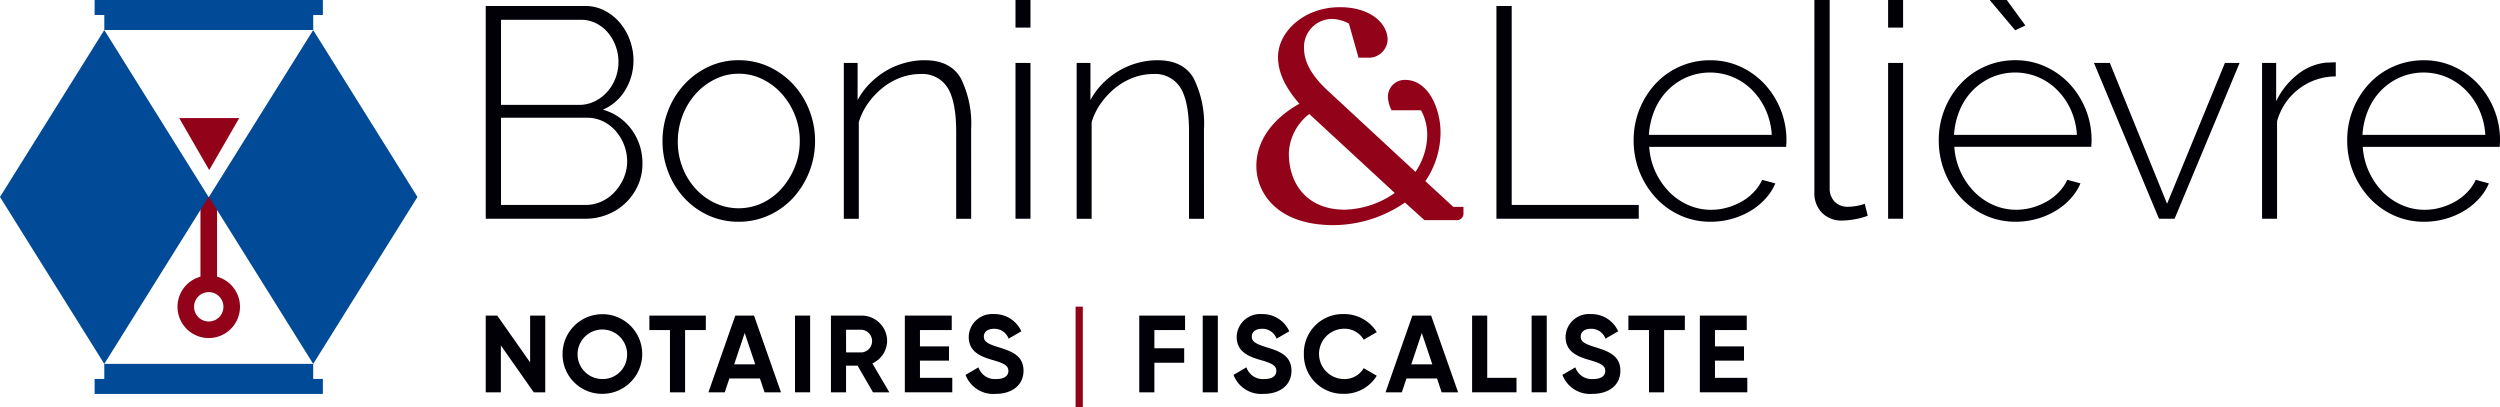 <svg xmlns="http://www.w3.org/2000/svg" width="358.688" height="58.455" viewBox="0 0 358.688 58.455">
  <g id="Group_21" data-name="Group 21" transform="translate(-826.646 -611.46)">
    <g id="Group_14" data-name="Group 14" transform="translate(896.336 655.45)">
      <path id="Path_43" data-name="Path 43" d="M922.215,668.007v11.006h-1.651l-4.717-6.729v6.729h-2.17V668.007h1.651l4.717,6.713v-6.713Z" transform="translate(-913.677 -666.717)" fill="#010007"/>
      <path id="Path_44" data-name="Path 44" d="M927.443,673.455a5.715,5.715,0,1,1,5.707,5.723A5.661,5.661,0,0,1,927.443,673.455Zm9.261,0a3.554,3.554,0,1,0-3.554,3.6A3.488,3.488,0,0,0,936.7,673.455Z" transform="translate(-916.42 -666.662)" fill="#010007"/>
      <path id="Path_45" data-name="Path 45" d="M951.094,670.083h-2.972v8.931h-2.17v-8.931H943v-2.076h8.1Z" transform="translate(-919.519 -666.717)" fill="#010007"/>
      <path id="Path_46" data-name="Path 46" d="M960.97,677.032h-4.387l-.661,1.981H953.58l3.852-11.006h2.689l3.868,11.006h-2.358ZM960.294,675l-1.51-4.5-1.509,4.5Z" transform="translate(-921.628 -666.717)" fill="#010007"/>
      <path id="Path_47" data-name="Path 47" d="M971.263,668.007v11.006h-2.17V668.007Z" transform="translate(-924.719 -666.717)" fill="#010007"/>
      <path id="Path_48" data-name="Path 48" d="M979.356,675.192H977.7v3.821h-2.17V668.007h4.4a3.653,3.653,0,0,1,3.664,3.647,3.587,3.587,0,0,1-2.123,3.208l2.437,4.151h-2.343Zm-1.652-1.9h2.232a1.633,1.633,0,0,0,0-3.255H977.7Z" transform="translate(-926.002 -666.717)" fill="#010007"/>
      <path id="Path_49" data-name="Path 49" d="M995.578,676.937v2.076H988.77V668.007H995.5v2.076H990.94v2.342h4.167v2.044H990.94v2.468Z" transform="translate(-928.639 -666.717)" fill="#010007"/>
      <path id="Path_50" data-name="Path 50" d="M999.65,676.458l1.854-1.085a2.47,2.47,0,0,0,2.531,1.683c1.306,0,1.762-.55,1.762-1.163,0-.818-.739-1.132-2.374-1.6-1.682-.488-3.318-1.2-3.318-3.286a3.351,3.351,0,0,1,3.616-3.27,4.184,4.184,0,0,1,3.931,2.468l-1.824,1.054a2.163,2.163,0,0,0-2.107-1.415c-.912,0-1.447.472-1.447,1.1,0,.676.425,1.038,2.092,1.541,1.746.55,3.6,1.131,3.6,3.38,0,2.06-1.65,3.318-3.993,3.318A4.248,4.248,0,0,1,999.65,676.458Z" transform="translate(-930.807 -666.662)" fill="#010007"/>
      <path id="Path_51" data-name="Path 51" d="M1019.365,666.4h1.038v14.465h-1.038Z" transform="translate(-934.735 -666.396)" fill="#92031a"/>
      <path id="Path_52" data-name="Path 52" d="M1032.944,670.083v2.61h4.277v2.076h-4.277v4.246h-2.17V668.007h6.573v2.076Z" transform="translate(-937.009 -666.717)" fill="#010007"/>
      <path id="Path_53" data-name="Path 53" d="M1044.313,668.007v11.006h-2.169V668.007Z" transform="translate(-939.274 -666.717)" fill="#010007"/>
      <path id="Path_54" data-name="Path 54" d="M1047.662,676.458l1.855-1.085a2.469,2.469,0,0,0,2.531,1.683c1.306,0,1.761-.55,1.761-1.163,0-.818-.738-1.132-2.374-1.6-1.682-.488-3.317-1.2-3.317-3.286a3.351,3.351,0,0,1,3.616-3.27,4.184,4.184,0,0,1,3.931,2.468l-1.824,1.054a2.164,2.164,0,0,0-2.107-1.415c-.912,0-1.447.472-1.447,1.1,0,.676.425,1.038,2.091,1.541,1.746.55,3.6,1.131,3.6,3.38,0,2.06-1.65,3.318-3.993,3.318A4.249,4.249,0,0,1,1047.662,676.458Z" transform="translate(-940.374 -666.662)" fill="#010007"/>
      <path id="Path_55" data-name="Path 55" d="M1060.269,673.455a5.58,5.58,0,0,1,5.724-5.723,5.484,5.484,0,0,1,4.733,2.594l-1.871,1.085a3.177,3.177,0,0,0-2.862-1.573,3.609,3.609,0,0,0,0,7.217,3.179,3.179,0,0,0,2.862-1.557l1.871,1.084a5.444,5.444,0,0,1-4.733,2.594A5.588,5.588,0,0,1,1060.269,673.455Z" transform="translate(-942.885 -666.662)" fill="#010007"/>
      <path id="Path_56" data-name="Path 56" d="M1082.289,677.032H1077.9l-.661,1.981H1074.9l3.852-11.006h2.689l3.868,11.006h-2.358Zm-.677-2.029-1.51-4.5-1.509,4.5Z" transform="translate(-945.8 -666.717)" fill="#010007"/>
      <path id="Path_57" data-name="Path 57" d="M1096.781,676.937v2.076h-6.368V668.007h2.169v8.93Z" transform="translate(-948.892 -666.717)" fill="#010007"/>
      <path id="Path_58" data-name="Path 58" d="M1103.245,668.007v11.006h-2.17V668.007Z" transform="translate(-951.016 -666.717)" fill="#010007"/>
      <path id="Path_59" data-name="Path 59" d="M1106.594,676.458l1.855-1.085a2.468,2.468,0,0,0,2.531,1.683c1.305,0,1.761-.55,1.761-1.163,0-.818-.739-1.132-2.374-1.6-1.682-.488-3.318-1.2-3.318-3.286a3.351,3.351,0,0,1,3.616-3.27,4.184,4.184,0,0,1,3.931,2.468l-1.824,1.054a2.162,2.162,0,0,0-2.107-1.415c-.912,0-1.447.472-1.447,1.1,0,.676.425,1.038,2.092,1.541,1.745.55,3.6,1.131,3.6,3.38,0,2.06-1.651,3.318-3.994,3.318A4.249,4.249,0,0,1,1106.594,676.458Z" transform="translate(-952.116 -666.662)" fill="#010007"/>
      <path id="Path_60" data-name="Path 60" d="M1126.513,670.083h-2.972v8.931h-2.17v-8.931h-2.956v-2.076h8.1Z" transform="translate(-954.471 -666.717)" fill="#010007"/>
      <path id="Path_61" data-name="Path 61" d="M1138.027,676.937v2.076h-6.809V668.007h6.73v2.076h-4.56v2.342h4.167v2.044h-4.167v2.468Z" transform="translate(-957.022 -666.717)" fill="#010007"/>
    </g>
    <g id="Group_17" data-name="Group 17" transform="translate(896.336 611.46)">
      <g id="Group_15" data-name="Group 15">
        <path id="Path_62" data-name="Path 62" d="M936.162,635.149a7.537,7.537,0,0,1-.645,3.117,7.957,7.957,0,0,1-1.763,2.515,8.046,8.046,0,0,1-2.622,1.677,8.472,8.472,0,0,1-3.181.6H913.677V612.534h14.23a6.034,6.034,0,0,1,2.881.688,7.182,7.182,0,0,1,2.192,1.785,8.17,8.17,0,0,1,1.4,2.493,8.406,8.406,0,0,1,.494,2.816,8.118,8.118,0,0,1-1.16,4.256,6.9,6.9,0,0,1-3.225,2.838,7.591,7.591,0,0,1,4.149,2.9A8.1,8.1,0,0,1,936.162,635.149ZM915.87,614.512v12.21h11.178a5.035,5.035,0,0,0,2.279-.516,5.97,5.97,0,0,0,1.784-1.354,6.486,6.486,0,0,0,1.612-4.235,6.656,6.656,0,0,0-.408-2.343,6.432,6.432,0,0,0-1.118-1.935,5.305,5.305,0,0,0-1.7-1.332,4.832,4.832,0,0,0-2.193-.495Zm18.1,20.336a6.693,6.693,0,0,0-1.633-4.364,5.831,5.831,0,0,0-1.828-1.4,5.066,5.066,0,0,0-2.256-.516H915.87v12.511h12.081a5.541,5.541,0,0,0,2.386-.516,5.907,5.907,0,0,0,1.891-1.4,7.068,7.068,0,0,0,1.268-2A5.907,5.907,0,0,0,933.97,634.848Z" transform="translate(-913.677 -611.674)" fill="#010007"/>
        <path id="Path_63" data-name="Path 63" d="M956.275,645.426a10.272,10.272,0,0,1-4.363-.925,10.8,10.8,0,0,1-3.462-2.514,11.6,11.6,0,0,1-2.278-3.7,12.14,12.14,0,0,1-.818-4.427,11.983,11.983,0,0,1,.839-4.471,11.722,11.722,0,0,1,2.321-3.7,11.133,11.133,0,0,1,3.462-2.514,10.014,10.014,0,0,1,4.3-.925,10.161,10.161,0,0,1,4.321.925,11.072,11.072,0,0,1,3.483,2.514,11.709,11.709,0,0,1,2.321,3.7,11.985,11.985,0,0,1,.839,4.471,12.077,12.077,0,0,1-3.139,8.126,10.742,10.742,0,0,1-3.482,2.514A10.319,10.319,0,0,1,956.275,645.426Zm-8.727-11.48a10.031,10.031,0,0,0,.688,3.719,9.707,9.707,0,0,0,1.87,3.03,8.854,8.854,0,0,0,2.774,2.042,8.038,8.038,0,0,0,6.793,0,8.57,8.57,0,0,0,2.773-2.084,10.622,10.622,0,0,0,1.891-3.074,9.882,9.882,0,0,0,.709-3.762,9.767,9.767,0,0,0-.709-3.719,10.332,10.332,0,0,0-1.891-3.052,9.015,9.015,0,0,0-2.773-2.085,7.67,7.67,0,0,0-3.4-.773,7.571,7.571,0,0,0-3.354.773,9.108,9.108,0,0,0-2.795,2.107,9.917,9.917,0,0,0-1.891,3.117A10.366,10.366,0,0,0,947.547,633.946Z" transform="translate(-919.989 -613.61)" fill="#010007"/>
        <path id="Path_64" data-name="Path 64" d="M996.11,645H993.96V632.527q0-4.342-1.226-6.32a4.279,4.279,0,0,0-3.933-1.977,8.087,8.087,0,0,0-2.816.516,9.233,9.233,0,0,0-2.579,1.461,10.933,10.933,0,0,0-2.085,2.215,9.1,9.1,0,0,0-1.333,2.73V645h-2.149V622.639h1.977v5.331a10.182,10.182,0,0,1,1.72-2.343,11.484,11.484,0,0,1,2.279-1.806,10.942,10.942,0,0,1,2.686-1.16,10.715,10.715,0,0,1,2.946-.409q3.653,0,5.158,2.558a14.612,14.612,0,0,1,1.5,7.331Z" transform="translate(-926.461 -613.61)" fill="#010007"/>
        <path id="Path_65" data-name="Path 65" d="M1008.6,615.416V611.46h2.15v3.956Zm0,27.43V620.488h2.15v22.357Z" transform="translate(-932.591 -611.46)" fill="#010007"/>
        <path id="Path_66" data-name="Path 66" d="M1037.827,645h-2.149V632.527q0-4.342-1.225-6.32a4.281,4.281,0,0,0-3.933-1.977,8.088,8.088,0,0,0-2.817.516,9.233,9.233,0,0,0-2.579,1.461,10.929,10.929,0,0,0-2.085,2.215,9.1,9.1,0,0,0-1.333,2.73V645h-2.15V622.639h1.978v5.331a10.172,10.172,0,0,1,1.719-2.343,11.479,11.479,0,0,1,2.279-1.806,10.973,10.973,0,0,1,2.687-1.16,10.715,10.715,0,0,1,2.946-.409q3.653,0,5.159,2.558a14.623,14.623,0,0,1,1.5,7.331Z" transform="translate(-934.773 -613.61)" fill="#010007"/>
        <path id="Path_67" data-name="Path 67" d="M1094.77,643.059V612.534h2.192v28.547h18.23v1.978Z" transform="translate(-949.76 -611.674)" fill="#010007"/>
        <path id="Path_68" data-name="Path 68" d="M1130.4,645.426a10.419,10.419,0,0,1-4.386-.925,10.835,10.835,0,0,1-3.5-2.537,12.068,12.068,0,0,1-3.16-8.233,11.859,11.859,0,0,1,3.139-8.1,10.628,10.628,0,0,1,7.825-3.375,10.272,10.272,0,0,1,4.364.925,10.979,10.979,0,0,1,3.46,2.494,11.835,11.835,0,0,1,3.138,8.061c0,.143-.007.322-.021.536s-.022.352-.022.409h-19.647a9.954,9.954,0,0,0,.9,3.59,10.19,10.19,0,0,0,1.956,2.859,8.778,8.778,0,0,0,2.73,1.892,8.054,8.054,0,0,0,3.311.688,8.427,8.427,0,0,0,2.3-.322,9.291,9.291,0,0,0,2.107-.882,7.547,7.547,0,0,0,1.719-1.355,6.363,6.363,0,0,0,1.183-1.741l1.891.516a7.843,7.843,0,0,1-1.44,2.214,9.44,9.44,0,0,1-2.15,1.741,10.923,10.923,0,0,1-2.687,1.14A11.116,11.116,0,0,1,1130.4,645.426Zm8.771-12.469a10.145,10.145,0,0,0-.882-3.611,9.664,9.664,0,0,0-1.935-2.815,8.69,8.69,0,0,0-2.73-1.85,8.56,8.56,0,0,0-6.621,0,8.688,8.688,0,0,0-2.73,1.85,8.962,8.962,0,0,0-1.892,2.837,10.893,10.893,0,0,0-.838,3.59Z" transform="translate(-954.657 -613.61)" fill="#010007"/>
        <path id="Path_69" data-name="Path 69" d="M1151.742,611.46h2.193v26.956a2.716,2.716,0,0,0,.709,1.978,2.6,2.6,0,0,0,1.957.731,7.262,7.262,0,0,0,1.138-.108,6.043,6.043,0,0,0,1.226-.322l.43,1.719a8.973,8.973,0,0,1-1.806.495,10.682,10.682,0,0,1-1.849.194,3.926,3.926,0,0,1-2.9-1.1,3.984,3.984,0,0,1-1.1-2.946Z" transform="translate(-961.111 -611.46)" fill="#010007"/>
        <path id="Path_70" data-name="Path 70" d="M1164.95,615.416V611.46h2.149v3.956Zm0,27.43V620.488h2.149v22.357Z" transform="translate(-963.743 -611.46)" fill="#010007"/>
        <path id="Path_71" data-name="Path 71" d="M1185.073,643.275a10.422,10.422,0,0,1-4.386-.925,10.822,10.822,0,0,1-3.5-2.537,11.96,11.96,0,0,1-2.321-3.719,12.091,12.091,0,0,1-.839-4.514,11.819,11.819,0,0,1,.839-4.45,11.693,11.693,0,0,1,2.3-3.655,10.628,10.628,0,0,1,7.825-3.375,10.272,10.272,0,0,1,4.364.925,10.98,10.98,0,0,1,3.46,2.494,11.835,11.835,0,0,1,3.138,8.061q0,.215-.021.536c-.015.216-.021.352-.021.409H1176.26a9.951,9.951,0,0,0,.9,3.59,10.187,10.187,0,0,0,1.956,2.859,8.776,8.776,0,0,0,2.73,1.892,8.054,8.054,0,0,0,3.311.688,8.426,8.426,0,0,0,2.3-.322,9.288,9.288,0,0,0,2.107-.882,7.546,7.546,0,0,0,1.719-1.355,6.359,6.359,0,0,0,1.183-1.741l1.891.516a7.848,7.848,0,0,1-1.44,2.214,9.442,9.442,0,0,1-2.15,1.741,10.928,10.928,0,0,1-2.687,1.14A11.115,11.115,0,0,1,1185.073,643.275Zm8.771-12.469a10.139,10.139,0,0,0-.882-3.611,9.663,9.663,0,0,0-1.935-2.815,8.693,8.693,0,0,0-2.73-1.85,8.557,8.557,0,0,0-6.621,0,8.689,8.689,0,0,0-2.731,1.85,8.968,8.968,0,0,0-1.892,2.837,10.887,10.887,0,0,0-.838,3.59Zm-12.512-19.347h2.451l2.666,3.655-1.461.688Z" transform="translate(-965.551 -611.46)" fill="#010007"/>
        <path id="Path_72" data-name="Path 72" d="M1211.165,645.092l-9.329-22.357h2.277l8.213,20.207,8.3-20.207h2.107l-9.33,22.357Z" transform="translate(-971.093 -613.707)" fill="#010007"/>
        <path id="Path_73" data-name="Path 73" d="M1242.531,624.649a8.73,8.73,0,0,0-8.426,6.448v13.973h-2.15V622.714h2.021v5.5a10.8,10.8,0,0,1,3.073-3.848,7.882,7.882,0,0,1,4.106-1.7q.429,0,.774-.022c.229-.014.43-.022.6-.022Z" transform="translate(-977.094 -613.685)" fill="#010007"/>
        <path id="Path_74" data-name="Path 74" d="M1258.253,645.426a10.421,10.421,0,0,1-4.386-.925,10.835,10.835,0,0,1-3.5-2.537,12.066,12.066,0,0,1-3.16-8.233,11.857,11.857,0,0,1,3.139-8.1,10.628,10.628,0,0,1,7.825-3.375,10.27,10.27,0,0,1,4.364.925,10.979,10.979,0,0,1,3.46,2.494,11.836,11.836,0,0,1,3.138,8.061q0,.215-.021.536c-.014.216-.022.352-.022.409H1249.44a9.954,9.954,0,0,0,.9,3.59,10.188,10.188,0,0,0,1.956,2.859,8.777,8.777,0,0,0,2.73,1.892,8.054,8.054,0,0,0,3.311.688,8.426,8.426,0,0,0,2.3-.322,9.289,9.289,0,0,0,2.107-.882,7.55,7.55,0,0,0,1.719-1.355,6.369,6.369,0,0,0,1.183-1.741l1.891.516a7.848,7.848,0,0,1-1.44,2.214,9.44,9.44,0,0,1-2.15,1.741,10.924,10.924,0,0,1-2.687,1.14A11.114,11.114,0,0,1,1258.253,645.426Zm8.771-12.469a10.145,10.145,0,0,0-.882-3.611,9.664,9.664,0,0,0-1.935-2.815,8.688,8.688,0,0,0-2.73-1.85,8.559,8.559,0,0,0-6.621,0,8.688,8.688,0,0,0-2.73,1.85,8.959,8.959,0,0,0-1.892,2.837,10.887,10.887,0,0,0-.838,3.59Z" transform="translate(-980.132 -613.61)" fill="#010007"/>
      </g>
      <g id="Group_16" data-name="Group 16" transform="translate(110.564 1.03)">
        <path id="Path_75" data-name="Path 75" d="M1073.074,640.775a18.169,18.169,0,0,1-10.261,3.241c-8.173,0-11.061-4.708-11.061-8.483,0-3.643,2.354-6.8,6.175-8.928-1.689-1.955-3.066-4.175-3.066-6.707,0-3.6,3.687-7.152,8.884-7.152,4.308,0,6.841,2.265,6.841,4.708a2.7,2.7,0,0,1-2.976,2.532h-1.2l-1.377-4.886a5.463,5.463,0,0,0-2.355-.666,4.031,4.031,0,0,0-4.086,4.176c0,2.087,1.2,4.041,3.331,6.04l12.66,11.727a9.64,9.64,0,0,0,1.688-5.2,7.443,7.443,0,0,0-.889-3.643h-4.22a4.345,4.345,0,0,1-.533-2,2.417,2.417,0,0,1,2.489-2.354c3.331,0,5.063,4.175,5.063,7.551a12.481,12.481,0,0,1-2.177,6.974l4,3.687h1.465v.888a.946.946,0,0,1-1.065,1.022h-4.531Zm-13.726-12.7a7.452,7.452,0,0,0-2.932,5.641c0,4.576,2.8,8.084,7.995,8.084a13.03,13.03,0,0,0,7.2-2.4Z" transform="translate(-1051.752 -612.746)" fill="#92031a"/>
      </g>
    </g>
    <g id="Group_20" data-name="Group 20" transform="translate(826.646 611.46)">
      <g id="Group_18" data-name="Group 18" transform="translate(13.575)">
        <path id="Path_76" data-name="Path 76" d="M876.349,611.46H843.6v2.154h1.388v2.155h29.975v-2.155h1.388Z" transform="translate(-843.599 -611.46)" fill="#004a98"/>
        <path id="Path_77" data-name="Path 77" d="M876.349,678.816h-1.388v-2.155H844.986v2.155H843.6v2.155h32.75Z" transform="translate(-843.599 -624.451)" fill="#004a98"/>
      </g>
      <rect id="Rectangle_3" data-name="Rectangle 3" width="2.378" height="12.89" transform="translate(28.761 28.26)" fill="#92031a"/>
      <g id="Group_19" data-name="Group 19" transform="translate(25.466 39.533)">
        <path id="Path_78" data-name="Path 78" d="M862.932,669.8a4.484,4.484,0,1,1,4.484-4.485A4.49,4.49,0,0,1,862.932,669.8Zm0-6.59a2.106,2.106,0,1,0,2.106,2.105A2.108,2.108,0,0,0,862.932,663.208Z" transform="translate(-858.448 -660.83)" fill="#92031a"/>
      </g>
      <path id="Path_79" data-name="Path 79" d="M863.058,640.075l1.091-1.889h0l3.218-5.574h-8.617Z" transform="translate(-833.042 -615.675)" fill="#92031a"/>
      <path id="Path_80" data-name="Path 80" d="M879.042,616.842h0l-14.963,23.95,14.963,23.95h0L894,640.792l-14.963-23.95Z" transform="translate(-834.104 -612.532)" fill="#004a98"/>
      <path id="Path_81" data-name="Path 81" d="M841.608,616.842h0l-14.963,23.95,14.963,23.95h0l14.963-23.95-14.963-23.95Z" transform="translate(-826.646 -612.532)" fill="#004a98"/>
    </g>
  </g>
</svg>
